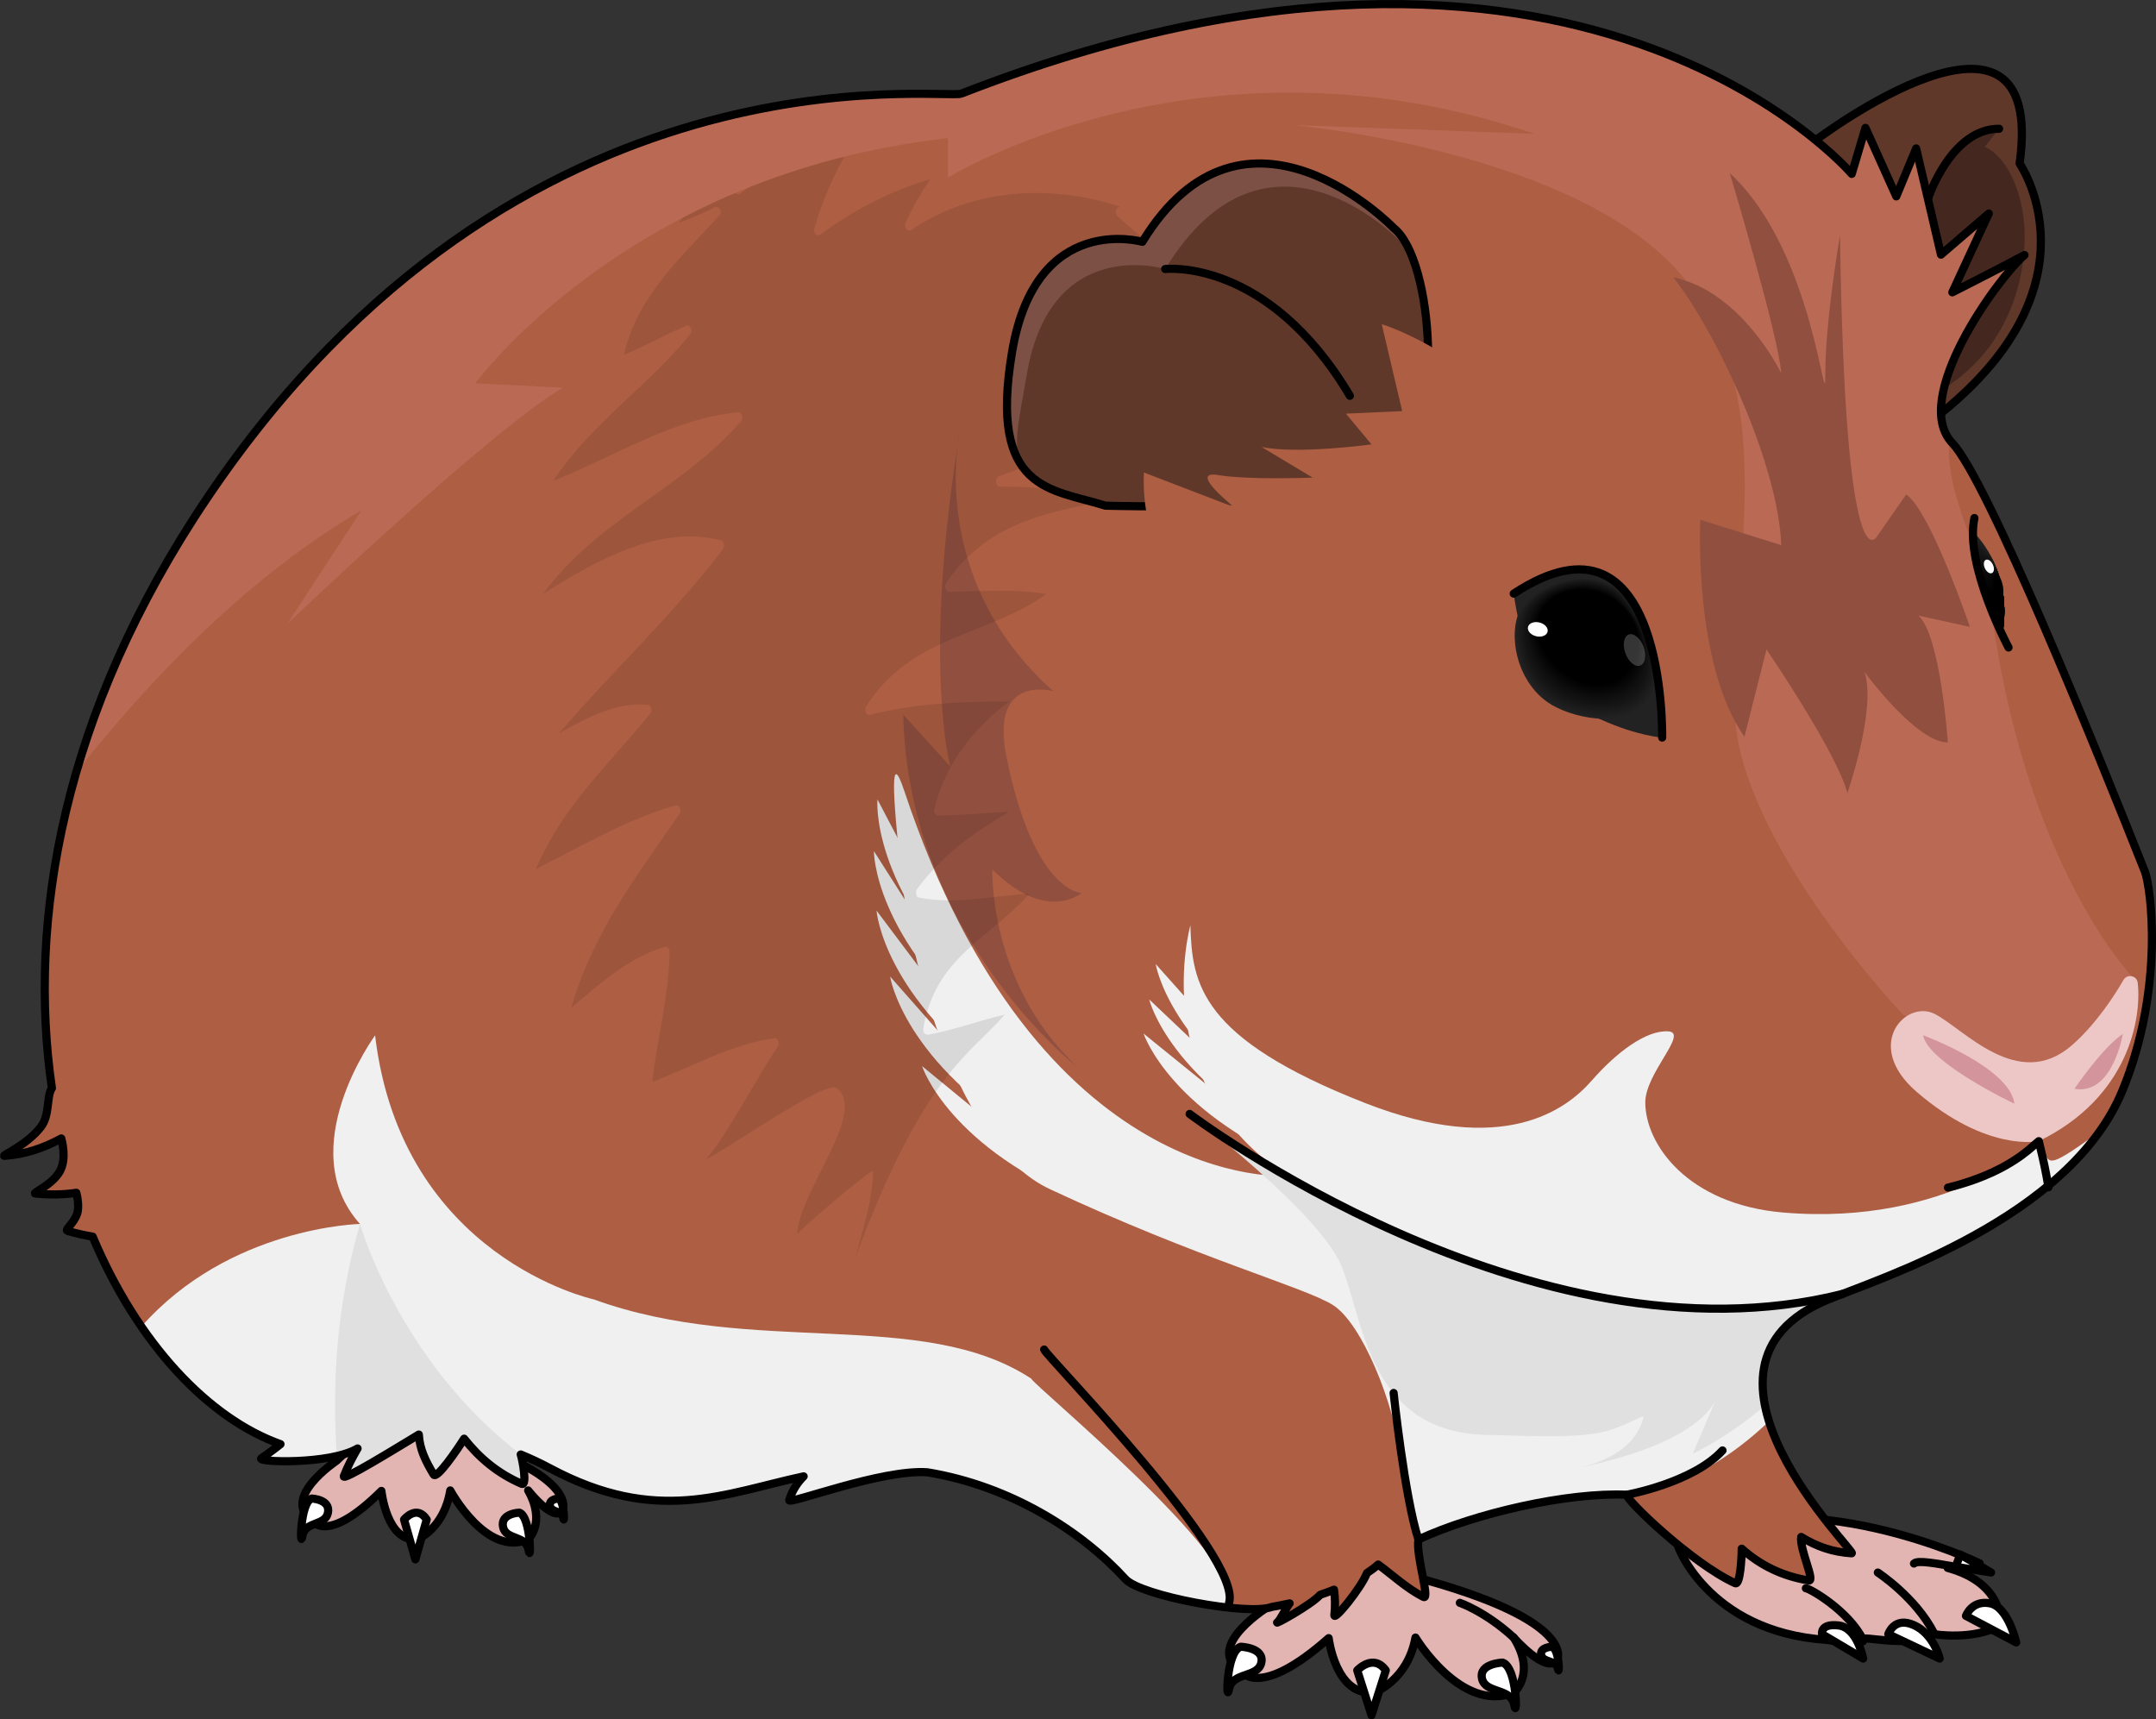 <?xml version="1.0" encoding="utf-8"?>
<!-- Generator: Adobe Illustrator 25.4.1, SVG Export Plug-In . SVG Version: 6.00 Build 0)  -->
<svg version="1.1" id="Camada_1" xmlns="http://www.w3.org/2000/svg" xmlns:xlink="http://www.w3.org/1999/xlink" x="0px" y="0px"
	 width="264.603px" height="210.982px" viewBox="0 0 264.603 210.982" enable-background="new 0 0 264.603 210.982"
	 xml:space="preserve">
<rect x="0" y="0" width="264.603" height="210.982" fill="#333333" stroke="none"/>
<g>
	<g>
		<g>
			<path fill="#E2B5B3" stroke="#000000" stroke-linecap="round" stroke-linejoin="round" stroke-miterlimit="10" d="
				M205.794,189.146c-0.242,0.123,3.666,11.104,18.383,12.086c0,0,4.906,0.699,4.486,0c-0.42-0.701,5.326,1.121,8.689-0.701
				c0,0,4.766,0.801,8.131-1.07c0,0,0.699-5.098-6.449-7.059l3.926-0.561C242.96,191.841,221.187,181.265,205.794,189.146z"/>
			<path fill="#FFFFFF" stroke="#000000" stroke-linecap="round" stroke-linejoin="round" stroke-miterlimit="10" d="
				M223.619,200.531c0,0-0.283-1.334,2.023-1.07c2.309,0.264,3.021,4.064,3.021,4.064L223.619,200.531z"/>
			<path fill="#FFFFFF" stroke="#000000" stroke-linecap="round" stroke-linejoin="round" stroke-miterlimit="10" d="
				M231.748,200.531c0,0,0.701-2.211,3.152-1.105c2.453,1.105,3.154,4.1,3.154,4.1L231.748,200.531z"/>
			<path fill="#FFFFFF" stroke="#000000" stroke-linecap="round" stroke-linejoin="round" stroke-miterlimit="10" d="
				M241.279,198.289c0,0,0.701-1.963,2.943-1.543c2.242,0.422,3.223,4.797,3.223,4.797L241.279,198.289z"/>
			<polygon fill="#FFFFFF" stroke="#000000" stroke-linecap="round" stroke-linejoin="round" stroke-miterlimit="10" points="
				240.015,192.261 240.578,190.765 244.361,192.962 			"/>
			<g>
				<path fill="#E2B5B3" stroke="#000000" stroke-linecap="round" stroke-linejoin="round" stroke-miterlimit="10" d="
					M41.269,179.279c0,0-6.912,4.611-2.91,7.348c0,0,1.743,2.975,8.45-3.674c0,0,0.667,6.41,4.447,5.912
					c0,0,3.228-1.266,4.002-5.971c0,0,4.447,8.266,9.562,6c0,0,2.224-2.02,0-6c0,0,3.113,3.98,4.226,2.488
					c0,0,2.223-4.316-14.01-9.125C55.037,176.257,51.739,169.197,41.269,179.279z"/>
				<path fill="#FFFFFF" stroke="#000000" stroke-linecap="round" stroke-linejoin="round" stroke-miterlimit="10" d="
					M38.248,183.888c0,0,2.328,0.086,2.001,1.742c-0.326,1.656-2.828,0.996-3.138,2.861
					C36.803,190.359,36.803,184.386,38.248,183.888z"/>
				<path fill="#FFFFFF" stroke="#000000" stroke-linecap="round" stroke-linejoin="round" stroke-miterlimit="10" d="
					M63.736,185.617c0,0-2.328,0.086-2.001,1.742s2.829,0.994,3.138,2.859C65.182,192.085,65.182,186.113,63.736,185.617z"/>
				<path fill="#FFFFFF" stroke="#000000" stroke-linecap="round" stroke-linejoin="round" stroke-miterlimit="10" d="
					M68.538,183.888c0,0-1.209,0.045-1.04,0.906c0.169,0.859,1.469,0.516,1.63,1.486C69.289,187.25,69.289,184.146,68.538,183.888z"
					/>
				<path fill="#FFFFFF" stroke="#000000" stroke-linecap="round" stroke-linejoin="round" stroke-miterlimit="10" d="
					M49.589,186.468c0,0,1.556-1.9,2.78,0l-1.39,4.885L49.589,186.468z"/>
			</g>
			<path fill="#E2B5B3" stroke="#000000" stroke-linecap="round" stroke-linejoin="round" stroke-miterlimit="10" d="
				M156.083,196.878c0,0-8.713,5.195-3.668,8.277c0,0,2.197,3.352,10.652-4.137c0,0,0.842,7.221,5.607,6.66
				c0,0,4.068-1.426,5.045-6.729c0,0,5.605,9.313,12.055,6.76c0,0,2.803-2.273,0-6.76c0,0,3.924,4.486,5.326,2.805
				c0,0,2.803-4.863-17.66-10.281C173.441,193.474,169.283,185.519,156.083,196.878z"/>
			<path fill="#FFFFFF" stroke="#000000" stroke-linecap="round" stroke-linejoin="round" stroke-miterlimit="10" d="
				M152.275,202.074c0,0,2.936,0.096,2.523,1.961c-0.41,1.867-3.564,1.121-3.955,3.223
				C150.455,209.361,150.455,202.632,152.275,202.074z"/>
			<path fill="#FFFFFF" stroke="#000000" stroke-linecap="round" stroke-linejoin="round" stroke-miterlimit="10" d="
				M184.406,204.019c0,0-2.934,0.098-2.521,1.963s3.564,1.121,3.955,3.223C186.228,211.306,186.228,204.58,184.406,204.019z"/>
			<path fill="#FFFFFF" stroke="#000000" stroke-linecap="round" stroke-linejoin="round" stroke-miterlimit="10" d="
				M190.46,202.074c0,0-1.525,0.049-1.311,1.02c0.213,0.969,1.852,0.58,2.055,1.674C191.408,205.859,191.408,202.363,190.46,202.074
				z"/>
			<path fill="#FFFFFF" stroke="#000000" stroke-linecap="round" stroke-linejoin="round" stroke-miterlimit="10" d="
				M166.572,204.976c0,0,1.963-2.139,3.504,0l-1.752,5.506L166.572,204.976z"/>
			<path fill="none" stroke="#000000" stroke-linecap="round" stroke-linejoin="round" stroke-miterlimit="10" d="M263.976,108.505"
				/>
			<path fill="#603829" stroke="#000000" stroke-linecap="round" stroke-linejoin="round" stroke-miterlimit="10" d="
				M222.837,17.202c0,0,28.393-21.474,25.027,2.858c0,0,10.172,14.653-9.631,30.635"/>
			<path fill="#44281F" d="M237.209,48.468c10.483-5.559,12.137-17.011,10.949-22.951c-1.28-6.398-4.57-7.495-4.57-7.495
				l1.756-2.222c-5.887,0-8.686,8.482-8.686,8.482l-1.565,19.582L237.209,48.468z"/>
			<path fill="none" stroke="#000000" stroke-linecap="round" stroke-linejoin="round" stroke-miterlimit="10" d="M236.658,24.281
				c0,0,2.799-8.482,8.686-8.482"/>
			<g>
				<path fill="#AE5E43" d="M263.23,106.935c-6.104-15.402-19.352-48.084-23.623-52.561c-5.189-5.439,5.537-20.202,8.857-23.08
					c-2.428,1.321-8.857,4.578-8.857,4.578l4.475-9.671l-5.869,5.046l-3.047-13.035l-2.438,5.887l-3.783-8.409l-1.684,5.651
					c0,0-33.482-39.398-109.27-9.856c-2.157,0.841-54.297-7.148-92.561,49.617C7.605,87.546,3.38,113.076,6.371,133.527
					c-0.686,0.969-0.229,3.287-1.334,4.734c-1.728,2.264-4.95,3.605-4.493,3.574c2.606-0.182,4.812-0.967,6.977-2.133
					c0.036,0.16,0.715,2.436-0.172,4.025c-0.943,1.689-3.445,2.693-3.021,2.732c1.706,0.16,3.402,0.162,5.04-0.09
					c0.075,0.23,0.409,1.717,0.083,2.613c-0.45,1.236-1.577,1.945-1.142,2.072c1.017,0.295,2.039,0.523,3.064,0.699
					c5.532,13.162,14.253,22.332,23.051,25.461c-0.812,0.658-1.641,1.242-2.349,1.736c-0.682,0.477,8.398,0.807,11.81-1.207
					c-0.631,1.084-1.213,2.197-1.685,3.393c-0.285,0.721,6.348-3.383,9.203-5.1c0.109,1.785,0.783,3.178,1.815,4.906
					c0.383,0.641,2.897-3.057,3.743-4.398c1.916,2.42,4.151,4.275,7.07,5.541c0.678,0.293,0.129-2.824-0.123-3.605
					c1.182,0.488,2.372,1.041,3.569,1.68c13.168,7.041,21.434,3.088,31.155,1.006c-0.776,0.775-1.391,1.717-1.769,2.914
					c-0.208,0.656,11.354-3.834,16.979-3.41c10.202,1.691,18.894,7.215,24.289,13.115c1.881,2.055,15.13,4.51,17.95,3.404
					c0.742-0.127,1.475-0.273,2.197-0.438c-0.248,0.232-1.143,2.033-1.449,2.268c-0.836,0.637,4.137-2.088,5.195-3.318
					c0.588-0.197,1.152-0.408,1.699-0.627c0.141,0.99,0.164,1.998,0.043,3.104c-0.09,0.83,3.256-3.264,4.002-5.146
					c0.518-0.342,0.98-0.689,1.377-1.045c1.836,1.35,3.482,2.916,5.549,3.975c0.877,0.451-0.938-5.047-0.615-7.047
					c6.971-3.234,18.305-5.811,25.576-5.494c-0.266,0.486,7.984,8.434,13.305,10.859c0.623,0.283,0.799-3.139,0.797-4.236
					c2.326,2.074,5.043,3.385,8.234,3.9c0.82,0.133-1.146-3.832-0.932-5.34c1.912,1.186,3.865,1.855,6.199,2.006
					c0.846,0.055-22.846-22.846-2.943-31.115c6.18-2.566,29.684-9.938,36.162-25.65C265.681,121.232,263.976,108.818,263.23,106.935
					z"/>
			</g>
			<path fill="#91503F" d="M117.77,53.164c0,0-4.03,17.846,11.514,31.663c0,0-7.845-2.279-5.757,8.06
				c3.369,16.676,9.211,16.695,9.211,16.695s-4.287,3.748-10.938-2.878c0,0-0.576,13.817,10.362,24.179
				c0,0-20.725-16.119-21.301-43.177l5.757,6.333C116.619,94.038,113.165,81.373,117.77,53.164z"/>
			<path fill="#F0F0F1" d="M126.556,169.168c-13.42-8.792-34.135-2.61-53.681-9.718c0,0-23.602-5.091-26.841-32.394
				c0,0-10.181,13.883-1.851,23.138c0,0-16.011,0.326-26.83,12.596c4.974,7.232,11.004,12.266,17.072,14.424
				c-0.812,0.658-1.641,1.242-2.349,1.736c-0.682,0.477,8.398,0.807,11.81-1.207c-0.631,1.084-1.213,2.197-1.685,3.393
				c-0.285,0.721,6.348-3.383,9.203-5.1c0.109,1.785,0.783,3.178,1.815,4.906c0.383,0.641,2.897-3.057,3.743-4.398
				c1.916,2.42,4.151,4.275,7.07,5.541c0.678,0.293,0.129-2.824-0.123-3.605c1.182,0.488,2.372,1.041,3.569,1.68
				c13.168,7.041,21.434,3.088,31.155,1.006c-0.776,0.775-1.391,1.717-1.769,2.914c-0.208,0.656,11.354-3.834,16.979-3.41
				c10.202,1.691,18.894,7.215,24.289,13.115c1.244,1.359,7.456,2.892,12.339,3.455l0.373-0.553
				C152.515,191.046,126.836,170.01,126.556,169.168z"/>
			<path fill="#F0F0F1" d="M224.315,159.495c5.478-2.274,24.557-8.33,33.336-20.618c-7.365,5.333-5.864,3.706-7.432,1.157l0,0
				c0,0-10.999,10.505-31.403,8.755c-11.67-1.001-16.892-8.357-16.892-13.514c0-3.596,5.334-8.535,2.845-8.713
				c-2.684-0.192-6.327,2.506-9.424,6.046c-3.097,3.539-10.8,9.401-27.787,2.754c-20.35-7.963-21.254-14.675-21.465-21.812
				c0,0-5.467,19.409,11.887,30.747c0,0-30.491,2.284-47.011-47.277c-1.77-5.309-1.426,0.485-0.382,10.09
				c1.244,11.456,6.941,33.515,18.251,38.805c18.351,8.583,31.2,12.009,34.739,14.221c3.539,2.212,7.521,11.945,8.405,19.023
				c0.304,2.432,1.13,6.535,2.084,10.874c-0.032-0.429-0.036-0.816,0.013-1.118c6.971-3.234,18.305-5.811,25.576-5.494
				c-0.069,0.126,8.188-0.172,17.456-9.011C215.329,168.705,216.176,162.877,224.315,159.495z"/>
			<path fill="#F0F0F1" d="M140.348,126.83c0,0,3.295,10.104,20.868,16.914L140.348,126.83z"/>
			<path fill="#F0F0F1" d="M141.037,122.639c0,0,2.499,10.33,19.489,18.485L141.037,122.639z"/>
			<path fill="#F0F0F1" d="M141.837,118.302c0,0,1.633,10.502,17.888,20.039L141.837,118.302z"/>
			<path fill="#F0F0F1" d="M107.577,111.741c0,0,0.743,10.602,16.138,21.473L107.577,111.741z"/>
			<path fill="#F0F0F1" d="M109.242,119.831c0,0,1.567,10.512,17.761,20.151L109.242,119.831z"/>
			<path fill="#F0F0F1" d="M113.163,130.823c0,0,3.228,10.126,20.755,17.052L113.163,130.823z"/>
			<path fill="#F0F0F1" d="M107.251,104.437c0,0-0.083,10.628,14.419,22.663L107.251,104.437z"/>
			<path fill="#F0F0F1" d="M107.688,98.103c0,0-0.965,10.584,12.488,23.782L107.688,98.103z"/>
			<path opacity="0.1" d="M98.708,14.803c-5.971,2.373-11.243,6.652-15.396,12.547c1.461-0.611,2.954-1.104,4.364-1.902
				c0.485-0.275,1.074,0.484,0.611,0.996c-4.29,4.751-10.099,9.806-11.696,17.088c2.583-1.068,5.067-2.45,7.635-3.571
				c0.487-0.212,0.84,0.632,0.491,1.061c-5.27,6.468-12.082,10.854-16.824,17.987c7.535-2.992,14.734-7.686,22.714-8.418
				c0.439-0.04,0.67,0.722,0.357,1.082c-7.282,8.392-17.56,12.022-24.279,21.165c6.725-4.193,14.314-8.48,21.824-6.526
				c0.386,0.101,0.469,0.733,0.223,1.06c-6.217,8.222-13.538,14.922-20.134,22.632c3.448-1.979,7.085-3.85,10.854-3.53
				c0.424,0.035,0.687,0.672,0.357,1.082c-4.948,6.131-10.734,11.288-14.044,19.094c5.643-2.846,11.166-6.115,17.123-7.818
				c0.509-0.146,0.82,0.578,0.491,1.059c-5.036,7.346-10.626,14.508-13.249,23.773c3.568-3.064,7.145-6.217,11.42-7.453
				c0.311-0.09,0.647,0.184,0.638,0.611c-0.111,5.434-1.522,10.588-2.128,15.932c4.996-1.895,9.767-4.656,15.009-5.354
				c0.47-0.063,0.624,0.715,0.357,1.084c-1.804,2.486-6.689,11.688-8.795,13.727c1.674-0.467,14.652-9.801,16.063-8.689
				c3.814,3.002-4.628,12.645-4.834,17.865c2.86-2.729,9.332-8.125,9.315-7.654c-0.133,3.693-1.239,7.092-2.185,10.545
				c8.404-22.565,14.138-24.916,18.321-29.766c-3.141,0.709-6.204,1.883-9.368,2.453c-0.386,0.068-0.705-0.268-0.621-0.779
				c1.452-8.779,8.307-11.162,13.029-16.523c-4.54,0.273-9.021,1.365-13.568,0.482c-0.398-0.076-0.455-0.744-0.223-1.059
				c3.167-4.289,7.158-7.031,11.301-9.482c-2.904,0.148-5.803,0.443-8.713,0.473c-0.321,0.004-0.583-0.408-0.486-0.803
				c1.44-5.85,5.125-10.15,9.235-13.209c-5.729,0.025-11.455,0.213-17.093,1.654c-0.519,0.133-0.806-0.566-0.491-1.059
				c5.587-8.74,14.848-8.586,22.109-13.764c-3.96-0.655-7.942-0.324-11.935-0.292c-0.47,0.004-0.629-0.677-0.357-1.082
				c5.163-7.719,13.483-8.927,21.069-10.286c-4.778-1.067-9.6-1.5-14.465-1.526c-0.583-0.003-0.67-1.028-0.135-1.245
				c5.127-2.079,10.451-3.212,15.643-4.984c-4.06-1.377-8.158-2.645-12.386-2.741c-0.548-0.013-0.715-1.146-0.135-1.245
				c0.045-0.008,0.09-0.011,0.135-0.019c0-0.001,0-0.003,0-0.004c0.008,0,0.014,0.001,0.021,0.001
				c5.086-0.848,10.221-0.286,15.315-0.839c-2.868-1.39-5.796-2.561-8.778-3.523c-0.628-0.209-0.362-1.427,0.269-1.223
				c4.731,1.574,9.561,2.495,14.446,2.301c-4.194-3.534-9.037-5.264-13.82-7.245c-0.438-0.181-0.48-0.84-0.121-1.159
				c3.78-3.37,7.986-2.562,12.32-2.821c-2.063-3.813-5.581-5.694-8.407-8.517c-0.384-0.384-0.025-1.036,0.356-1.082
				c0.008-0.001,0.016-0.002,0.023-0.003c-8.578-2.829-18.235-2.21-25.648,2.866c-0.448,0.307-0.934-0.305-0.69-0.867
				c0.819-1.893,1.881-3.706,3.025-5.37c-4.742,1.38-9.288,3.707-13.49,6.798c-0.361,0.266-0.895-0.176-0.741-0.716
				c0.923-3.241,2.212-6.252,3.8-9.039c-4.442,0.92-8.989,1.656-12.875,4.709c-0.561,0.44-1.028-0.628-0.509-1.095
				C93.122,20.154,96.061,17.644,98.708,14.803z"/>
			<path fill="#BA6A54" d="M244.179,73.359c-0.578-4.639-5.498-12.258-4.962-19.459c-4.207-5.774,6.019-19.807,9.247-22.605
				c-2.428,1.321-8.857,4.578-8.857,4.578l4.475-9.671l-5.869,5.046l-3.047-13.035l-2.438,5.887l-3.783-8.409l-1.684,5.651
				c0,0-33.482-39.398-109.27-9.856c-2.157,0.841-54.297-7.148-92.561,49.617C17.672,72.611,12.492,83.947,9.36,94.766
				c9.458-11.948,21.373-24.179,35.008-32.15l-9.131,13.965c0,0,24.708-23.634,33.839-29.005l-10.742-0.537
				c0,0,18.799-25.782,58.01-30.079v4.834c0,0,31.153-19.336,71.975-5.371l-29.542-1.074c0,0,35.988,3.223,48.342,19.337
				c12.354,16.114,4.297,38.673,5.908,54.25c1.611,15.577,20.432,35.471,20.432,35.471s22.348,18.951,28.905-3.806
				C262.362,120.601,248.379,107.053,244.179,73.359z"/>
			<path fill="#91503F" d="M205.37,34.034c5.414,6.918,12.934,23.176,13.235,32.861l-9.926-3.113c0,0-0.902,17.641,5.414,26.635
				l2.707-10.723c0,0,8.723,12.798,9.926,17.641c0,0,3.61-10.377,2.106-14.874c0,0,6.317,8.648,10.227,8.648
				c0,0-0.902-13.144-3.609-15.566l6.317,1.384c0,0-4.813-14.182-7.821-16.257l-3.609,5.189c0,0-3.91,6.918-4.512-37.012
				c0,0-1.805,10.377-1.805,16.949s-1.203-14.874-11.731-24.559c0,0,6.016,20.062,6.317,24.559
				C218.605,45.795,213.792,35.764,205.37,34.034"/>
			<g>
				<g>
					<path fill="#222222" d="M242.071,65.17c0,0,5.049,4.433,3.694,12.683C245.765,77.853,241.948,71.081,242.071,65.17z"/>
					<path opacity="0.995" fill="#212121" d="M242.117,65.399c0.019-0.012,1.209,1.001,2.269,2.97
						c1.105,2.128,2.064,5.316,1.38,9.485C245.765,77.853,242.026,71.219,242.117,65.399z"/>
					<path opacity="0.989" fill="#202020" d="M242.162,65.628c0.037-0.023,1.213,0.945,2.259,2.839
						c1.084,2.116,2.019,5.271,1.344,9.386C245.765,77.853,242.103,71.356,242.162,65.628z"/>
					<path opacity="0.984" fill="#1F1F1F" d="M242.209,65.795c0.056-0.035,1.218,0.889,2.249,2.709
						c1.063,2.104,1.975,5.225,1.308,9.287C245.766,77.791,242.182,71.432,242.209,65.795z"/>
					<path opacity="0.978" fill="#1E1E1E" d="M242.255,66.004c0.075-0.046,1.223,0.833,2.24,2.579
						c1.042,2.092,1.93,5.179,1.271,9.189C245.766,77.771,242.26,71.549,242.255,66.004z"/>
					<path opacity="0.973" fill="#1D1D1D" d="M242.301,66.212c0.094-0.058,1.227,0.777,2.23,2.449
						c1.021,2.081,1.885,5.134,1.235,9.09C245.767,77.751,242.338,71.666,242.301,66.212z"/>
					<path opacity="0.967" fill="#1C1C1C" d="M242.347,66.421c0.112-0.069,1.232,0.721,2.221,2.318c1,2.069,1.84,5.088,1.199,8.991
						C245.767,77.73,242.416,71.784,242.347,66.421z"/>
					<path opacity="0.962" fill="#1B1B1B" d="M242.393,66.63c0.131-0.081,1.237,0.665,2.211,2.188
						c0.979,2.057,1.795,5.042,1.163,8.892C245.768,77.711,242.495,71.902,242.393,66.63z"/>
					<path opacity="0.957" fill="#1A1A1A" d="M242.44,66.839c0.15-0.093,1.241,0.609,2.201,2.058
						c0.958,2.045,1.751,4.997,1.127,8.794C245.768,77.691,242.573,72.02,242.44,66.839z"/>
					<path opacity="0.951" fill="#191919" d="M242.486,67.048c0.168-0.104,1.246,0.552,2.192,1.928
						c0.938,2.033,1.706,4.951,1.091,8.695C245.769,77.671,242.651,72.138,242.486,67.048z"/>
					<path opacity="0.946" fill="#181818" d="M242.532,67.258c0.187-0.116,1.251,0.496,2.182,1.797
						c0.917,2.021,1.661,4.905,1.055,8.596C245.769,77.652,242.729,72.256,242.532,67.258z"/>
					<path opacity="0.94" fill="#171717" d="M242.578,67.468c0.206-0.127,1.255,0.44,2.173,1.667
						c0.896,2.009,1.616,4.86,1.019,8.498C245.77,77.633,242.808,72.375,242.578,67.468z"/>
					<path opacity="0.935" fill="#161616" d="M242.624,67.678c0.225-0.139,1.26,0.384,2.163,1.537
						c0.875,1.997,1.571,4.814,0.983,8.399C245.77,77.614,242.886,72.494,242.624,67.678z"/>
					<path opacity="0.929" fill="#151515" d="M242.67,67.889c0.243-0.15,1.265,0.328,2.153,1.407
						c0.854,1.985,1.527,4.768,0.947,8.3C245.771,77.596,242.964,72.613,242.67,67.889z"/>
					<path opacity="0.924" fill="#141414" d="M242.716,68.1c0.262-0.162,1.27,0.272,2.144,1.277
						c0.833,1.973,1.482,4.723,0.911,8.202C245.771,77.578,243.042,72.733,242.716,68.1z"/>
					<path opacity="0.919" fill="#131313" d="M242.762,68.312c0.281-0.173,1.274,0.216,2.134,1.146
						c0.812,1.961,1.437,4.677,0.875,8.103C245.771,77.561,243.12,72.853,242.762,68.312z"/>
					<path opacity="0.913" fill="#121212" d="M242.808,68.524c0.299-0.185,1.279,0.16,2.125,1.016
						c0.791,1.95,1.392,4.631,0.839,8.004C245.772,77.544,243.198,72.975,242.808,68.524z"/>
					<path opacity="0.908" fill="#111111" d="M242.854,68.737c0.318-0.197,1.284,0.104,2.115,0.886
						c0.771,1.938,1.348,4.586,0.802,7.905C245.772,77.528,243.276,73.096,242.854,68.737z"/>
					<path opacity="0.902" fill="#111111" d="M242.9,68.951c0.337-0.208,1.288,0.048,2.105,0.756
						c0.75,1.926,1.303,4.54,0.766,7.807C245.772,77.513,243.354,73.219,242.9,68.951z"/>
					<path opacity="0.897" fill="#101010" d="M242.946,69.166c0.355-0.22,1.293-0.008,2.096,0.625
						c0.729,1.914,1.258,4.494,0.73,7.708C245.772,77.5,243.432,73.343,242.946,69.166z"/>
					<path opacity="0.891" fill="#0F0F0F" d="M242.992,69.383c0.374-0.231,1.298-0.064,2.086,0.495
						c0.708,1.902,1.213,4.449,0.694,7.609C245.772,77.487,243.51,73.468,242.992,69.383z"/>
					<path opacity="0.886" fill="#0E0E0E" d="M243.038,69.601c0.393-0.243,1.302-0.12,2.076,0.365
						c0.687,1.89,1.168,4.403,0.658,7.511C245.773,77.476,243.588,73.595,243.038,69.601z"/>
					<path opacity="0.881" fill="#0D0D0D" d="M243.084,69.821c0.412-0.254,1.307-0.177,2.067,0.235
						c0.666,1.878,1.124,4.357,0.622,7.412C245.773,77.468,243.666,73.724,243.084,69.821z"/>
					<path opacity="0.875" fill="#0C0C0C" d="M243.129,70.045c0.43-0.266,1.312-0.233,2.057,0.104
						c0.645,1.866,1.079,4.312,0.586,7.313C245.773,77.463,243.744,73.857,243.129,70.045z"/>
					<path opacity="0.87" fill="#0B0B0B" d="M243.175,70.272c0.449-0.278,1.316-0.289,2.048-0.026
						c0.624,1.854,1.034,4.266,0.55,7.215C245.773,77.461,243.821,73.993,243.175,70.272z"/>
					<path opacity="0.864" fill="#0A0A0A" d="M243.221,70.506c0.468-0.289,1.321-0.345,2.038-0.156
						c0.603,1.842,0.989,4.22,0.514,7.116C245.772,77.466,243.899,74.135,243.221,70.506z"/>
					<path opacity="0.859" fill="#090909" d="M243.266,70.747c0.486-0.301,1.326-0.401,2.028-0.286
						c0.583,1.83,0.945,4.175,0.478,7.017C245.772,77.478,243.976,74.285,243.266,70.747z"/>
					<path opacity="0.853" fill="#080808" d="M243.312,71c0.505-0.312,1.33-0.457,2.019-0.416c0.562,1.818,0.9,4.129,0.442,6.918
						C245.772,77.502,244.054,74.447,243.312,71z"/>
					<path opacity="0.848" fill="#070707" d="M243.357,71.27c0.524-0.324,1.335-0.513,2.009-0.547
						c0.541,1.807,0.855,4.083,0.406,6.82C245.772,77.543,244.131,74.626,243.357,71.27z"/>
					<path opacity="0.843" fill="#060606" d="M243.402,71.543c0.543-0.335,1.34-0.569,2-0.677c0.52,1.795,0.81,4.037,0.37,6.721
						C245.771,77.588,244.208,74.808,243.402,71.543z"/>
					<path opacity="0.837" fill="#050505" d="M243.447,71.817c0.561-0.347,1.344-0.625,1.99-0.807
						c0.499,1.783,0.765,3.992,0.333,6.622C245.771,77.632,244.286,74.99,243.447,71.817z"/>
					<path opacity="0.832" fill="#040404" d="M243.492,72.09c0.58-0.359,1.349-0.681,1.98-0.937
						c0.478,1.771,0.721,3.946,0.297,6.524C245.77,77.676,244.363,75.171,243.492,72.09z"/>
					<path opacity="0.826" fill="#030303" d="M243.537,72.363c0.599-0.37,1.354-0.737,1.971-1.068
						c0.457,1.759,0.676,3.9,0.261,6.425C245.769,77.721,244.439,75.353,243.537,72.363z"/>
					<path opacity="0.821" fill="#020202" d="M243.582,72.636c0.617-0.382,1.359-0.793,1.961-1.198
						c0.436,1.747,0.631,3.855,0.225,6.326C245.768,77.765,244.516,75.535,243.582,72.636z"/>
					<path opacity="0.815" fill="#010101" d="M243.624,72.954c0.636-0.393,1.363-0.849,1.952-1.328
						c0.415,1.735,0.586,3.809,0.189,6.228C245.765,77.853,244.591,75.762,243.624,72.954z"/>
					<path opacity="0.81" d="M243.67,73.183c0.999,2.717,2.095,4.671,2.095,4.671c0.388-2.365,0.241-4.406-0.153-6.129
						C245.038,72.277,244.325,72.778,243.67,73.183z"/>
				</g>
				<ellipse transform="matrix(0.976 -0.219 0.219 0.976 -9.786 55.418)" cx="245.178" cy="71.87" rx="0.544" ry="1.522"/>
				
					<ellipse transform="matrix(0.906 -0.424 0.424 0.906 -6.421 110.048)" fill="#FFFFFF" cx="244.004" cy="69.449" rx="0.538" ry="0.896"/>
				<path fill="none" stroke="#000000" stroke-linecap="round" stroke-linejoin="round" stroke-miterlimit="10" d="M246.504,79.454
					c0,0-5.418-10.097-4.187-15.885"/>
			</g>
			<path fill="#EDC7C6" d="M250.219,140.034c0,0-6.315,1.416-14.969-6.03c-6.656-5.727-1.372-11.367,2.167-9.597
				c3.539,1.77,10.21,9.628,16.846,3.877c3.041-2.636,5.444-6.436,6.336-8.014c0.451-0.798,1.663-0.58,1.763,0.331
				C262.851,125.037,261.2,134.694,250.219,140.034z"/>
			<path fill="#D4949C" d="M236.017,127.034c0,0,10.65,3.926,11.213,8.41C247.229,135.444,236.577,130.399,236.017,127.034z"/>
			<path fill="#D4949C" d="M254.592,133.607c0,0,3.414-5.045,5.938-6.729C260.53,126.879,259.305,134.449,254.592,133.607z"/>
			<path fill="none" stroke="#000000" stroke-linecap="round" stroke-linejoin="round" stroke-miterlimit="10" d="M239.07,145.728
				c1.002-0.229,1.973-0.527,2.928-0.855c0.475-0.176,0.951-0.34,1.414-0.535c0.236-0.092,0.463-0.201,0.693-0.297
				c0.234-0.094,0.461-0.199,0.684-0.311c0.906-0.428,1.779-0.918,2.607-1.467c0.422-0.268,0.822-0.561,1.209-0.875
				c0.408-0.287,0.758-0.643,1.143-0.961l0.471-0.393l0.133,0.551c0.203,0.844,0.4,1.688,0.578,2.539
				c0.17,0.854,0.342,1.705,0.475,2.568"/>
			<path fill="#603829" d="M171.06,27.992c0,0-18.271-18.921-30.862,1.683c0,0-13.058-3.784-15.978,13.455
				c-2.92,17.24,4.782,16.819,11.443,18.922c0,0,23.221,0.675,32.66-1.848C177.763,57.68,176.466,32.262,171.06,27.992z"/>
			<path fill="#7C5045" d="M126.018,45.943c2.92-17.239,16.984-12.931,16.984-12.931c12.593-20.604,28.898-3.338,28.898-3.338
				c0.473,0.372,0.908,0.912,1.313,1.576c-0.607-1.47-1.332-2.61-2.152-3.259c0,0-18.271-18.921-30.862,1.683
				c0,0-13.058-3.784-15.978,13.455c-1.218,7.191-0.584,11.304,1.048,13.814C124.301,54.374,125.04,51.718,126.018,45.943z"/>
			<path fill="none" stroke="#000000" stroke-linecap="round" stroke-linejoin="round" stroke-miterlimit="10" d="M175.258,42.606
				c-0.162-6.479-1.764-12.691-4.198-14.614c0,0-18.271-18.921-30.862,1.683c0,0-13.058-3.784-15.978,13.455
				c-2.92,17.24,4.782,16.819,11.443,18.922c0,0,2.687,0.078,6.605,0.082"/>
			<path fill="#222222" d="M203.996,90.505c0,0,0.559-29.996-18.221-17.661c0,0,0.65,5.352,2.803,10.092
				c2.152,4.739,5.215,4.151,7.906,5.362C201.019,90.337,203.996,90.505,203.996,90.505z"/>
			<g>
				<g>
					<path fill="#222222" d="M202.163,86.177c-3.047,3.45-9.615,1.827-12.223-0.002c-4.35-3.051-5.023-9.714-2.822-12.148
						c3.088-3.416,10.312-4.724,13.107,0.07C203.246,79.277,204.33,83.723,202.163,86.177z"/>
					<path fill="#212121" d="M202.095,86.067c-3.016,3.419-9.491,1.842-12.106-0.002c-4.307-3.031-4.989-9.601-2.795-12.032
						c3.057-3.385,10.189-4.663,12.986,0.062C203.195,79.194,204.256,83.616,202.095,86.067z"/>
					<path fill="#202020" d="M202.026,85.956c-2.986,3.387-9.367,1.857-11.989-0.002c-4.265-3.011-4.956-9.488-2.768-11.916
						c3.025-3.355,10.067-4.601,12.866,0.054C203.145,79.111,204.182,83.508,202.026,85.956z"/>
					<path fill="#1F1F1F" d="M201.958,85.845c-2.955,3.355-9.243,1.872-11.873-0.002c-4.222-2.991-4.923-9.374-2.741-11.8
						c2.993-3.324,9.944-4.539,12.745,0.047C203.095,79.028,204.108,83.401,201.958,85.845z"/>
					<path fill="#1E1E1E" d="M201.889,85.734c-2.924,3.324-9.119,1.887-11.756-0.002c-4.18-2.972-4.889-9.261-2.715-11.684
						c2.961-3.293,9.821-4.477,12.624,0.039C203.045,78.945,204.034,83.293,201.889,85.734z"/>
					<path fill="#1D1D1D" d="M201.821,85.624c-2.894,3.292-8.991,1.897-11.639-0.002c-4.131-2.961-4.856-9.148-2.688-11.568
						c2.93-3.262,9.698-4.415,12.504,0.031C202.995,78.862,203.961,83.186,201.821,85.624z"/>
					<path fill="#1C1C1C" d="M201.752,85.513c-2.863,3.26-8.867,1.911-11.523-0.002c-4.088-2.943-4.823-9.035-2.661-11.452
						c2.898-3.232,9.576-4.353,12.383,0.024C202.945,78.779,203.887,83.078,201.752,85.513z"/>
					<path fill="#1B1B1B" d="M201.684,85.402c-2.833,3.229-8.742,1.925-11.406-0.002c-4.044-2.925-4.789-8.921-2.634-11.336
						c2.866-3.201,9.453-4.291,12.262,0.016C202.895,78.696,203.813,82.971,201.684,85.402z"/>
					<path fill="#1A1A1A" d="M201.615,85.292c-2.802,3.197-8.617,1.939-11.289-0.001c-4.001-2.906-4.756-8.808-2.607-11.22
						c2.834-3.17,9.33-4.229,12.141,0.008C202.844,78.613,203.739,82.863,201.615,85.292z"/>
					<path fill="#191919" d="M201.547,85.181c-2.772,3.165-8.493,1.954-11.173-0.001c-3.958-2.887-4.723-8.695-2.58-11.105
						c2.803-3.14,9.216-4.173,12.021,0.001C202.804,78.524,203.665,82.756,201.547,85.181z"/>
					<path fill="#181818" d="M201.478,85.07c-2.741,3.134-8.368,1.968-11.056-0.001c-3.915-2.869-4.69-8.582-2.553-10.989
						c2.771-3.109,9.094-4.112,11.9-0.007C202.754,78.441,203.591,82.648,201.478,85.07z"/>
					<path fill="#171717" d="M201.41,84.959c-2.711,3.102-8.244,1.983-10.939-0.001c-3.872-2.85-4.656-8.468-2.526-10.873
						c2.739-3.078,8.972-4.051,11.779-0.014C202.705,78.357,203.517,82.541,201.41,84.959z"/>
					<path fill="#161616" d="M201.341,84.849c-2.68,3.07-8.119,1.997-10.823-0.001c-3.829-2.831-4.623-8.355-2.499-10.757
						c2.707-3.047,8.85-3.989,11.659-0.022C202.655,78.274,203.443,82.433,201.341,84.849z"/>
					<path fill="#151515" d="M201.273,84.738c-2.65,3.039-7.995,2.012-10.706-0.001c-3.786-2.811-4.59-8.242-2.472-10.641
						c2.676-3.017,8.727-3.928,11.538-0.03C202.605,78.19,203.369,82.326,201.273,84.738z"/>
					<path fill="#141414" d="M201.204,84.627c-2.619,3.007-7.871,2.027-10.589-0.001c-3.743-2.792-4.556-8.129-2.446-10.525
						c2.644-2.986,8.605-3.866,11.417-0.037C202.556,78.107,203.296,82.218,201.204,84.627z"/>
					<path fill="#131313" d="M201.136,84.516c-2.589,2.975-7.746,2.042-10.473-0.001c-3.701-2.773-4.523-8.015-2.419-10.409
						c2.612-2.955,8.483-3.805,11.296-0.045C202.506,78.023,203.222,82.111,201.136,84.516z"/>
					<path fill="#121212" d="M201.067,84.406c-2.558,2.944-7.622,2.056-10.356-0.001c-3.658-2.753-4.49-7.902-2.392-10.293
						c2.581-2.924,8.36-3.743,11.176-0.053C202.456,77.94,203.148,82.003,201.067,84.406z"/>
					<path fill="#111111" d="M200.999,84.295c-2.528,2.912-7.498,2.071-10.239-0.001c-3.616-2.733-4.457-7.789-2.365-10.177
						c2.549-2.894,8.237-3.682,11.055-0.06C202.406,77.857,203.074,81.896,200.999,84.295z"/>
					<path fill="#111111" d="M200.93,84.184c-2.497,2.88-7.374,2.087-10.122-0.001c-3.573-2.714-4.423-7.676-2.338-10.061
						c2.517-2.863,8.115-3.62,10.934-0.068C202.356,77.773,203,81.788,200.93,84.184z"/>
					<path fill="#101010" d="M200.862,84.074c-2.467,2.849-7.25,2.102-10.006-0.001c-3.531-2.694-4.39-7.562-2.311-9.945
						c2.485-2.832,7.992-3.559,10.814-0.075C202.306,77.69,202.926,81.681,200.862,84.074z"/>
					<path fill="#0F0F0F" d="M200.794,83.963c-2.436,2.817-7.126,2.117-9.889,0c-3.489-2.674-4.357-7.449-2.284-9.829
						c2.454-2.802,7.869-3.497,10.693-0.083C202.255,77.607,202.852,81.573,200.794,83.963z"/>
					<path fill="#0E0E0E" d="M200.725,83.852c-2.406,2.785-7.002,2.132-9.772,0c-3.447-2.653-4.323-7.336-2.257-9.713
						c2.422-2.771,7.746-3.435,10.572-0.091C202.205,77.524,202.778,81.466,200.725,83.852z"/>
					<path fill="#0D0D0D" d="M200.657,83.741c-2.375,2.754-6.878,2.148-9.656,0c-3.405-2.633-4.29-7.223-2.23-9.597
						c2.39-2.74,7.623-3.373,10.451-0.098C202.155,77.441,202.704,81.358,200.657,83.741z"/>
					<path fill="#0C0C0C" d="M200.588,83.631c-2.345,2.722-6.754,2.163-9.539,0c-3.363-2.613-4.257-7.109-2.204-9.481
						c2.358-2.709,7.5-3.311,10.331-0.106C202.104,77.358,202.631,81.251,200.588,83.631z"/>
					<path fill="#0B0B0B" d="M200.52,83.52c-2.314,2.69-6.631,2.179-9.422,0c-3.321-2.592-4.224-6.996-2.177-9.366
						c2.327-2.679,7.377-3.249,10.21-0.114C202.054,77.275,202.557,81.144,200.52,83.52z"/>
					<path fill="#0A0A0A" d="M200.451,83.409c-2.284,2.659-6.507,2.195-9.306,0c-3.279-2.572-4.19-6.883-2.15-9.25
						c2.295-2.648,7.254-3.187,10.089-0.121C202.003,77.193,202.483,81.036,200.451,83.409z"/>
					<path fill="#090909" d="M200.383,83.299c-2.253,2.627-6.384,2.21-9.189,0c-3.238-2.551-4.157-6.77-2.123-9.134
						c2.263-2.617,7.13-3.125,9.969-0.129C201.952,77.11,202.409,80.929,200.383,83.299z"/>
					<path fill="#080808" d="M200.314,83.188c-2.223,2.595-6.26,2.226-9.072,0c-3.196-2.53-4.124-6.657-2.096-9.018
						c2.231-2.587,7.007-3.062,9.848-0.136C201.901,77.028,202.335,80.821,200.314,83.188z"/>
					<path fill="#070707" d="M200.246,83.077c-2.192,2.564-6.137,2.242-8.956,0c-3.155-2.51-4.09-6.543-2.069-8.902
						c2.2-2.556,6.883-3,9.727-0.144C201.85,76.945,202.261,80.714,200.246,83.077z"/>
					<path fill="#060606" d="M200.177,82.966c-2.162,2.532-6.014,2.259-8.839,0c-3.113-2.489-4.057-6.43-2.042-8.786
						c2.168-2.525,6.76-2.937,9.607-0.152C201.799,76.863,202.187,80.606,200.177,82.966z"/>
					<path fill="#050505" d="M200.109,82.856c-2.131,2.5-5.891,2.275-8.722,0c-3.072-2.468-4.024-6.317-2.015-8.67
						c2.136-2.494,6.636-2.874,9.486-0.159C201.748,76.781,202.113,80.499,200.109,82.856z"/>
					<path fill="#040404" d="M200.04,82.745c-2.101,2.469-5.768,2.291-8.605,0.001c-3.031-2.446-3.99-6.204-1.988-8.554
						c2.104-2.464,6.507-2.806,9.365-0.167C201.691,76.704,202.039,80.391,200.04,82.745z"/>
					<path fill="#030303" d="M199.972,82.634c-2.07,2.437-5.649,2.313-8.489,0.001c-2.993-2.42-3.957-6.09-1.961-8.438
						c2.073-2.433,6.384-2.744,9.244-0.175C201.641,76.621,201.966,80.284,199.972,82.634z"/>
					<path fill="#020202" d="M199.903,82.523c-2.04,2.405-5.525,2.328-8.372,0.001c-2.951-2.4-3.924-5.977-1.935-8.322
						c2.041-2.402,6.261-2.682,9.124-0.182C201.591,76.538,201.892,80.176,199.903,82.523z"/>
					<path fill="#010101" d="M199.835,82.413c-2.009,2.374-5.401,2.343-8.255,0.001c-2.909-2.381-3.891-5.864-1.908-8.206
						c2.009-2.372,6.139-2.62,9.003-0.19C201.541,76.455,201.818,80.069,199.835,82.413z"/>
					<path d="M199.766,82.302c-1.979,2.342-5.277,2.358-8.139,0.001c-2.866-2.361-3.857-5.751-1.881-8.09
						c1.978-2.341,6.016-2.559,8.882-0.197C201.491,76.372,201.744,79.961,199.766,82.302z"/>
				</g>
				<path opacity="0.81" d="M196.056,80.897c-0.834,0.987-2.317,1.121-3.316,0.298c-1.003-0.826-1.136-2.29-0.301-3.278
					c0.834-0.987,2.318-1.123,3.321-0.296C196.758,78.444,196.89,79.91,196.056,80.897z"/>
				<path fill="#FFFFFF" d="M189.93,77.532c-0.118,0.464-0.753,0.705-1.415,0.539c-0.662-0.167-1.103-0.677-0.984-1.142
					c0.119-0.465,0.755-0.705,1.417-0.54C189.61,76.556,190.05,77.067,189.93,77.532z"/>
				<path opacity="0.21" fill="#FFFFFF" d="M201.289,81.677c-0.615,0.22-1.427-0.461-1.808-1.515
					c-0.379-1.054-0.192-2.086,0.422-2.305c0.617-0.218,1.426,0.464,1.811,1.519C202.093,80.427,201.904,81.458,201.289,81.677z"/>
			</g>
			<path fill="none" stroke="#000000" stroke-linecap="round" stroke-linejoin="round" stroke-miterlimit="10" d="M203.996,90.505
				c0,0,0.559-29.996-18.221-17.661"/>
			<path fill="none" stroke="#000000" stroke-linecap="round" stroke-linejoin="round" stroke-miterlimit="10" d="M230.464,192.97
				c0,0,4.668,3.064,6.889,7.436"/>
			<path fill="none" stroke="#000000" stroke-linecap="round" stroke-linejoin="round" stroke-miterlimit="10" d="M234.9,191.865
				c0.471-0.471,2.91,0.041,5.115,0.396"/>
			<path fill="none" stroke="#000000" stroke-linecap="round" stroke-linejoin="round" stroke-miterlimit="10" d="M221.634,194.898
				c0.422,0,5.229,2.715,7.029,6.334"/>
			<path fill="#E0E0E0" d="M44.182,150.194c-3.029,10.412-3.423,20.356-2.834,28.477c0.985-0.231,1.869-0.534,2.536-0.928
				c-0.631,1.084-1.213,2.197-1.685,3.393c-0.285,0.721,6.348-3.383,9.203-5.1c0.109,1.785,0.783,3.178,1.815,4.906
				c0.383,0.641,2.897-3.057,3.743-4.398c1.916,2.42,4.151,4.275,7.07,5.541c0.678,0.293,0.129-2.824-0.123-3.605l0,0
				C48.926,166.968,44.182,150.194,44.182,150.194z"/>
			<path fill="#E0E0E0" d="M145.999,136.692c0,0,15.771,11.985,18.558,18.486c2.786,6.501,3.25,20.433,17.646,20.897
				s14.396,0,19.504-2.322c0,0-0.464,5.108-8.823,6.501c0,0,14.396-2.322,17.646-8.359l-2.786,6.501c0,0,4.316-2.008,8.871-5.924
				c-1-5.055,0.482-9.979,7.7-12.978c0.494-0.205,1.11-0.445,1.808-0.713C187.889,168.382,145.999,136.692,145.999,136.692z"/>
			<path fill="none" stroke="#000000" stroke-linecap="round" stroke-linejoin="round" stroke-miterlimit="10" d="M179.166,196.687
				c0,0,3.125,1.066,6.609,4.264"/>
			<g>
				<path fill="none" stroke="#000000" stroke-linecap="round" stroke-linejoin="round" stroke-miterlimit="10" d="M263.23,106.935
					c-6.104-15.402-19.352-48.084-23.623-52.561c-5.189-5.439,5.537-20.202,8.857-23.08c-2.428,1.321-8.857,4.578-8.857,4.578
					l4.475-9.671l-5.869,5.046l-3.047-13.035l-2.438,5.887l-3.783-8.409l-1.684,5.651c0,0-33.482-39.398-109.27-9.856
					c-2.157,0.841-54.297-7.148-92.561,49.617C7.605,87.546,3.38,113.076,6.371,133.527c-0.686,0.969-0.229,3.287-1.334,4.734
					c-1.728,2.264-4.95,3.605-4.493,3.574c2.606-0.182,4.812-0.967,6.977-2.133c0.036,0.16,0.715,2.436-0.172,4.025
					c-0.943,1.689-3.445,2.693-3.021,2.732c1.706,0.16,3.402,0.162,5.04-0.09c0.075,0.23,0.409,1.717,0.083,2.613
					c-0.45,1.236-1.577,1.945-1.142,2.072c1.017,0.295,2.039,0.523,3.064,0.699c5.532,13.162,14.253,22.332,23.051,25.461
					c-0.812,0.658-1.641,1.242-2.349,1.736c-0.682,0.477,8.398,0.807,11.81-1.207c-0.631,1.084-1.213,2.197-1.685,3.393
					c-0.285,0.721,6.348-3.383,9.203-5.1c0.109,1.785,0.783,3.178,1.815,4.906c0.383,0.641,2.897-3.057,3.743-4.398
					c1.916,2.42,4.151,4.275,7.07,5.541c0.678,0.293,0.129-2.824-0.123-3.605c1.182,0.488,2.372,1.041,3.569,1.68
					c13.168,7.041,21.434,3.088,31.155,1.006c-0.776,0.775-1.391,1.717-1.769,2.914c-0.208,0.656,11.354-3.834,16.979-3.41
					c10.202,1.691,18.894,7.215,24.289,13.115c1.881,2.055,15.13,4.51,17.95,3.404c0.742-0.127,1.475-0.273,2.197-0.438
					c-0.248,0.232-1.143,2.033-1.449,2.268c-0.836,0.637,4.137-2.088,5.195-3.318c0.588-0.197,1.152-0.408,1.699-0.627
					c0.141,0.99,0.164,1.998,0.043,3.104c-0.09,0.83,3.256-3.264,4.002-5.146c0.518-0.342,0.98-0.689,1.377-1.045
					c1.836,1.35,3.482,2.916,5.549,3.975c0.877,0.451-0.938-5.047-0.615-7.047c6.971-3.234,18.305-5.811,25.576-5.494
					c-0.266,0.486,7.984,8.434,13.305,10.859c0.623,0.283,0.799-3.139,0.797-4.236c2.326,2.074,5.043,3.385,8.234,3.9
					c0.82,0.133-1.146-3.832-0.932-5.34c1.912,1.186,3.865,1.855,6.199,2.006c0.846,0.055-22.846-22.846-2.943-31.115
					c6.18-2.566,29.684-9.938,36.162-25.65C265.681,121.232,263.976,108.818,263.23,106.935z"/>
			</g>
			<path fill="#AE5E43" d="M180.563,45.738c0,0-5.336-4.081-10.986-5.964l2.511,10.673l-6.906,0.314l3.139,3.767
				c0,0-9.103,1.256-13.498,0.314l6.278,3.767c0,0-7.847,0.314-11.614-0.314s1.974,3.937,1.974,3.937l-11.077-4.251
				c0,0-0.314,5.65,1.569,8.161c1.883,2.511,23.856,4.395,28.879,0.628S180.249,52.016,180.563,45.738z"/>
		</g>
		<path fill="none" stroke="#000000" stroke-linecap="round" stroke-linejoin="round" stroke-miterlimit="10" d="M143.002,33.012
			c0,0,12.538-1.472,22.669,15.558"/>
	</g>
	<path fill="none" stroke="#000000" stroke-linecap="round" stroke-linejoin="round" stroke-miterlimit="10" d="M199.658,183.421
		c0,0,8.102-1.459,11.744-5.434"/>
	<path fill="none" stroke="#000000" stroke-linecap="round" stroke-linejoin="round" stroke-miterlimit="10" d="M171.037,170.931
		c0,0,1.346,12.777,3.045,17.984"/>
	<path fill="none" stroke="#000000" stroke-linecap="round" stroke-linejoin="round" stroke-miterlimit="10" d="M128.147,165.605
		c0.28,0.842,24.368,25.441,22.696,31.082"/>
	<path fill="none" stroke="#000000" stroke-linecap="round" stroke-linejoin="round" stroke-miterlimit="10" d="M145.999,136.692
		c0,0,41.899,31.698,80.136,22.087"/>
</g>
</svg>
